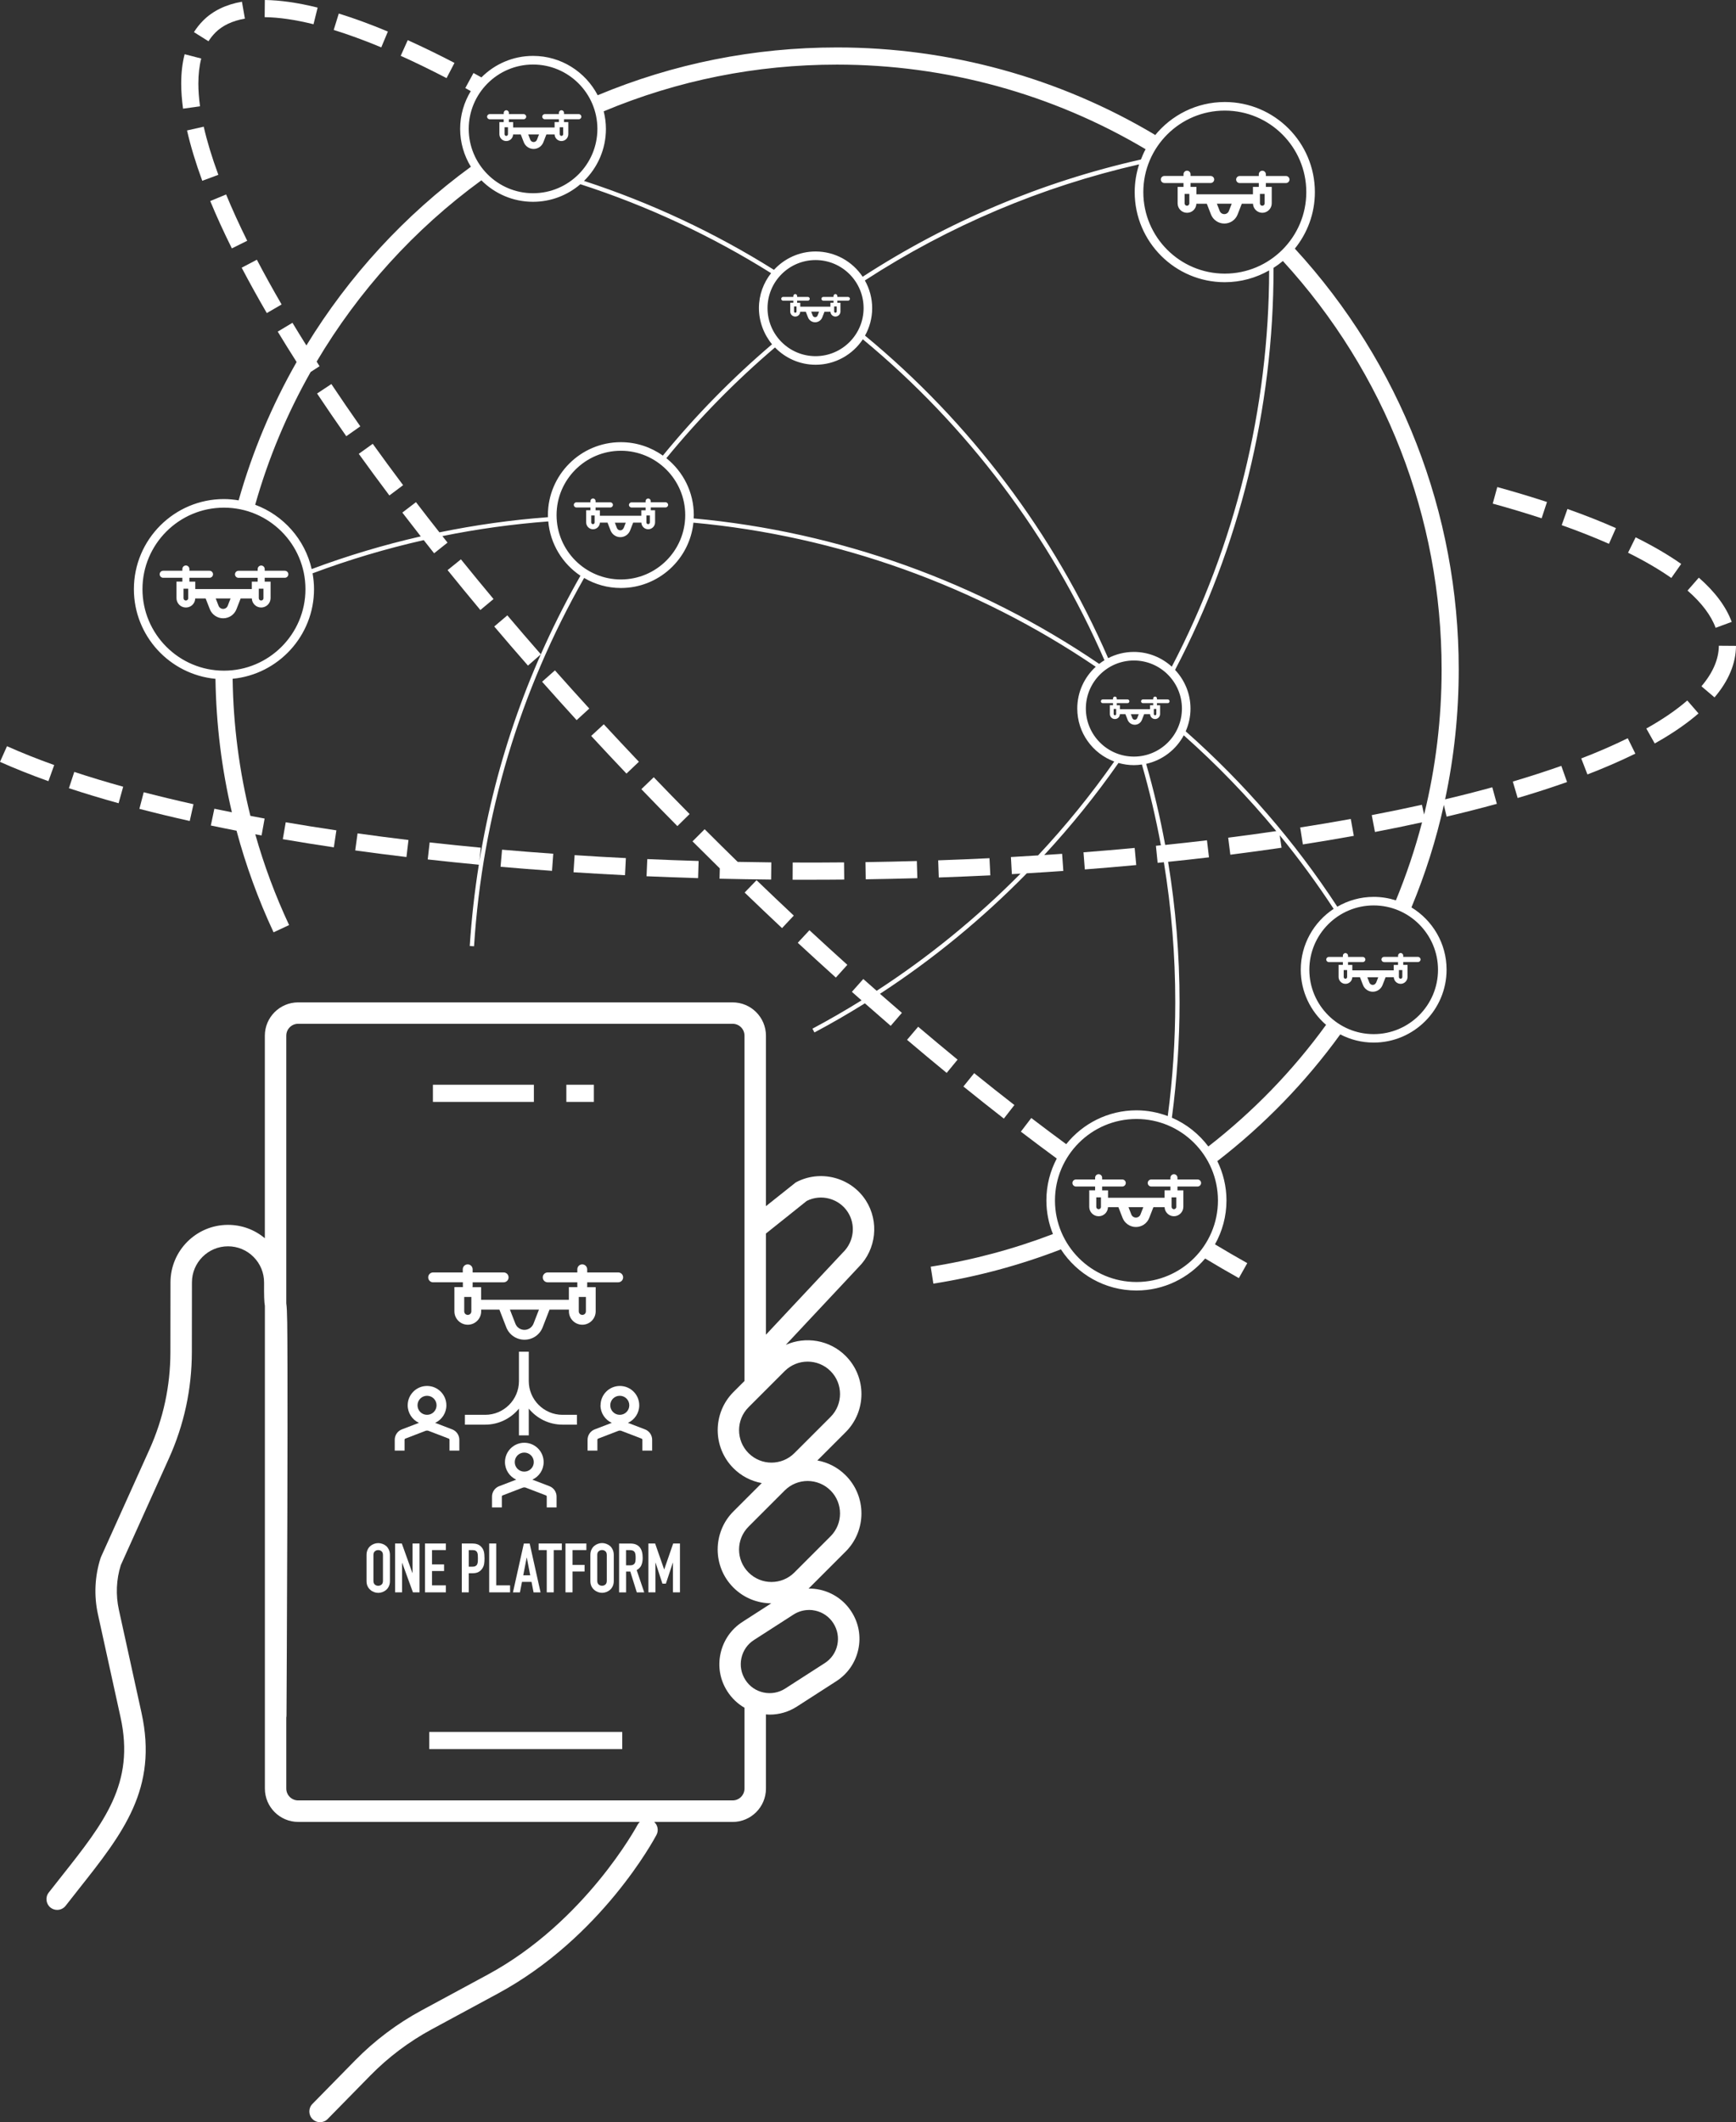 <?xml version="1.0" encoding="UTF-8"?>
<svg id="Layer_1" data-name="Layer 1" xmlns="http://www.w3.org/2000/svg" viewBox="0 0 404.77 494.65">
  <rect x="0" y="0" width="404.77" height="494.65" fill="#333333" stroke="none"/>
  <defs>
    <style>
      .cls-1 {
        fill: #fff;
      }
    </style>
  </defs>
  <path class="cls-1" d="m83.65,105.78c2.28,3.17,4.68,6.44,7.14,9.71l3.2-2.4c-2.44-3.25-4.82-6.49-7.08-9.64l-3.25,2.33Z"/>
  <path class="cls-1" d="m46.64,24.78c-.26-1.88-.39-3.67-.39-5.31,0-2.15.23-4.11.67-5.83l-3.87-1c-.53,2.04-.8,4.34-.8,6.83,0,1.83.15,3.8.43,5.86l3.96-.55Z"/>
  <path class="cls-1" d="m126.4,158.91c2.63,2.97,5.34,5.98,8.05,8.95l2.95-2.7c-2.7-2.96-5.39-5.95-8.01-8.9l-2.99,2.65Z"/>
  <path class="cls-1" d="m194.89,227.87l2.68-2.97c-2.93-2.64-5.91-5.36-8.84-8.07l-2.72,2.93c2.95,2.73,5.94,5.46,8.88,8.11Z"/>
  <path class="cls-1" d="m173.62,208.05c2.89,2.78,5.82,5.57,8.72,8.29l2.74-2.92c-2.88-2.7-5.8-5.48-8.68-8.25l-2.78,2.88Z"/>
  <path class="cls-1" d="m149.54,183.95c2.72,2.83,5.55,5.73,8.4,8.61l2.85-2.81c-2.84-2.87-5.65-5.76-8.36-8.58l-2.88,2.77Z"/>
  <path class="cls-1" d="m164.44,193.43l-.14-.14-2.83,2.83.14.14c2.08,2.08,4.16,4.13,6.22,6.16l-.06,2.4c3.98.09,8.03.16,12.03.2l.04-4c-2.61-.03-5.23-.07-7.84-.12-2.5-2.44-5.04-4.95-7.57-7.48Z"/>
  <path class="cls-1" d="m77.26,89.52l-3.33,2.21c2.16,3.24,4.45,6.59,6.81,9.95l3.27-2.3c-2.34-3.33-4.61-6.65-6.75-9.86Z"/>
  <path class="cls-1" d="m43.61,30.41c.82,3.6,2.01,7.55,3.55,11.73l3.75-1.39c-1.48-4.01-2.63-7.79-3.41-11.22l-3.9.88Z"/>
  <path class="cls-1" d="m105.96,14.66c-3.74-1.95-7.41-3.73-10.89-5.3l-1.64,3.65c3.42,1.54,7.01,3.29,10.69,5.2l1.85-3.55Z"/>
  <path class="cls-1" d="m49.02,46.86c1.44,3.5,3.14,7.21,5.04,11.04l3.58-1.78c-1.86-3.75-3.51-7.38-4.92-10.79l-3.7,1.53Z"/>
  <path class="cls-1" d="m62.2,72.98l3.46-2.01c-2.07-3.56-4.01-7.07-5.77-10.43l-3.54,1.86c1.79,3.41,3.76,6.97,5.86,10.58Z"/>
  <path class="cls-1" d="m74.06,1.77c-4.56-1.13-8.7-1.73-12.31-1.77l-.04,4c3.29.04,7.13.59,11.39,1.65l.96-3.88Z"/>
  <path class="cls-1" d="m50.2,7.61c1.66-1.66,3.98-2.76,6.9-3.27l-.69-3.94c-3.74.65-6.78,2.13-9.03,4.38-.81.81-1.53,1.72-2.16,2.71l3.39,2.13c.46-.73,1-1.41,1.6-2.01Z"/>
  <path class="cls-1" d="m90.43,7.35c-4.02-1.68-7.87-3.09-11.44-4.19l-1.18,3.82c3.45,1.07,7.18,2.44,11.09,4.06l1.54-3.69Z"/>
  <path class="cls-1" d="m223.27,247c-3.04-2.5-6.14-5.08-9.19-7.67l-2.59,3.05c3.07,2.61,6.18,5.2,9.24,7.71l2.54-3.09Z"/>
  <path class="cls-1" d="m118.29,143.44l-3.05,2.59c2.54,3,5.18,6.07,7.86,9.12l3.01-2.63c-2.66-3.04-5.29-6.09-7.81-9.07Z"/>
  <path class="cls-1" d="m227.14,250.15l-2.51,3.11c3.14,2.53,6.31,5.05,9.43,7.48l2.46-3.16c-3.11-2.41-6.26-4.91-9.38-7.43Z"/>
  <path class="cls-1" d="m148.97,177.57c-2.77-2.92-5.53-5.86-8.19-8.74l-2.94,2.71c2.67,2.89,5.44,5.85,8.23,8.78l2.9-2.76Z"/>
  <path class="cls-1" d="m107.47,130.38l-3.11,2.51c2.5,3.1,5.08,6.23,7.64,9.3l3.07-2.56c-2.55-3.05-5.11-6.17-7.6-9.25Z"/>
  <path class="cls-1" d="m201.88,279.82c-3.49-5.42-10.67-7.26-16.34-4.2l-6.95,5.53v-39.73c0-4.28-3.48-7.77-7.77-7.77h-101.3c-4.28,0-7.77,3.48-7.77,7.77v47.21c-2.41-2.02-5.41-3.12-8.59-3.12h0c-7.39,0-13.41,6.01-13.41,13.41,0,0,0,8.53-.02,16.3-.01,7.86-1.65,15.47-4.88,22.64l-11.3,25.06c-.04.09-.07.17-.1.26-1.36,4.22-1.57,8.75-.62,13.09l5.28,24.04c3.38,15.39-3.79,24.45-13.71,36.98-.99,1.25-2.01,2.54-3.04,3.86-.85,1.09-.65,2.66.43,3.51.46.36,1,.53,1.54.53.74,0,1.48-.33,1.97-.96,1.02-1.31,2.03-2.58,3.01-3.83,10.37-13.1,18.57-23.45,14.68-41.16l-5.28-24.04c-.75-3.43-.6-7.01.45-10.36l11.24-24.93c3.52-7.81,5.31-16.12,5.33-24.69.01-7.77.02-16.3.02-16.3,0-4.64,3.77-8.41,8.41-8.41h0c2.25,0,4.37.88,5.96,2.48,1.59,1.6,2.46,3.72,2.45,5.98-.02,2.99.02,4.51.19,5.43v112.51c0,4.28,3.48,7.77,7.77,7.77h79.66c-.21.19-.39.41-.53.67-.12.22-12.16,22.61-34.93,34.92l-15.45,8.35c-5.73,3.1-10.94,7.02-15.5,11.67l-9.94,10.13c-.97.99-.95,2.57.03,3.54.49.48,1.12.72,1.75.72s1.29-.25,1.78-.75l9.94-10.13c4.21-4.29,9.03-7.91,14.31-10.77l15.45-8.35c24.14-13.05,36.46-36.01,36.97-36.98.54-1.03.29-2.26-.53-3.01h18.28c4.28,0,7.77-3.48,7.77-7.77v-17.3c.3.02.6.05.89.05,2.22,0,4.41-.64,6.32-1.87l9.2-5.92c2.63-1.7,4.45-4.31,5.12-7.38s.1-6.2-1.6-8.83c-1.69-2.63-4.31-4.45-7.38-5.12-.87-.19-1.75-.27-2.62-.26.08-.07.16-.14.23-.21l8.43-8.43c4.9-4.89,4.9-12.86,0-17.76-1.87-1.87-4.18-3.02-6.6-3.46l6.6-6.6c4.9-4.9,4.9-12.86,0-17.76-3.77-3.77-9.36-4.62-13.96-2.59l17-18.15c4.11-4.11,4.8-10.63,1.66-15.51Zm-28.29,137.08c0,1.53-1.24,2.77-2.77,2.77h-101.3c-1.53,0-2.77-1.24-2.77-2.77v-16.55c.03-.15.05-.31.05-.47,0,0,.13-23.8.2-47.67.04-13.86.05-24.93.03-32.9-.03-10.23-.04-13.92-.28-15.5v-62.4c0-1.53,1.24-2.77,2.77-2.77h101.3c1.53,0,2.77,1.24,2.77,2.77v80.49l-2.58,2.58c-4.89,4.9-4.89,12.86,0,17.76,1.87,1.87,4.18,3.02,6.6,3.46l-6.6,6.6c-4.9,4.9-4.9,12.86,0,17.76,2.43,2.43,5.62,3.65,8.82,3.67l-6.71,4.32c-2.63,1.69-4.45,4.31-5.12,7.38s-.1,6.2,1.6,8.83c1.03,1.6,2.4,2.89,3.99,3.81v18.83Zm15.05-41.63c.48,0,.96.05,1.44.16,1.76.38,3.26,1.42,4.23,2.94s1.3,3.31.92,5.07c-.38,1.76-1.42,3.26-2.94,4.23l-9.2,5.92c-1.51.97-3.31,1.3-5.07.92-1.76-.38-3.26-1.42-4.23-2.94s-1.3-3.31-.92-5.07c.38-1.76,1.42-3.26,2.94-4.23l9.2-5.92c1.1-.71,2.35-1.07,3.63-1.07Zm5.01-27.85c2.95,2.95,2.95,7.74,0,10.69l-8.43,8.43c-2.95,2.95-7.74,2.95-10.69,0-2.95-2.95-2.95-7.74,0-10.69l8.43-8.43c1.47-1.47,3.41-2.21,5.34-2.21s3.87.74,5.34,2.21Zm0-27.82c2.95,2.95,2.95,7.74,0,10.69l-8.43,8.43c-2.95,2.95-7.74,2.95-10.69,0-2.94-2.95-2.95-7.74,0-10.69l8.43-8.43c2.95-2.95,7.74-2.95,10.69,0Zm2.98-27.75l-18.04,19.26v-23.58l9.51-7.6c3.35-1.7,7.53-.57,9.58,2.61,1.88,2.92,1.46,6.81-1.05,9.32Z"/>
  <rect class="cls-1" x="100.94" y="252.85" width="23.54" height="4"/>
  <rect class="cls-1" x="132.05" y="252.85" width="6.42" height="4"/>
  <rect class="cls-1" x="100.09" y="403.71" width="44.99" height="4"/>
  <path class="cls-1" d="m90.06,360.38c-.27-.22-.56-.39-.89-.51-.33-.12-.65-.18-.98-.18s-.66.06-.98.18c-.33.12-.62.29-.87.51-.27.23-.48.53-.64.88-.16.35-.24.76-.24,1.22v6.02c0,.48.08.89.24,1.23.16.34.37.62.64.85.26.24.55.41.87.53s.65.18.98.18.66-.06.98-.18.62-.29.89-.53c.26-.22.46-.51.62-.85.16-.34.24-.75.24-1.23v-6.02c0-.46-.08-.86-.24-1.22-.16-.35-.37-.65-.62-.88Zm-.77,8.11c0,.4-.11.69-.33.87-.22.19-.48.28-.78.28s-.56-.09-.78-.28c-.22-.19-.33-.48-.33-.87v-6.02c0-.39.11-.69.33-.87s.48-.28.78-.28.56.09.78.28.33.48.33.87v6.02Z"/>
  <polygon class="cls-1" points="96.19 366.65 96.15 366.65 93.69 359.78 92.12 359.78 92.12 371.17 93.75 371.17 93.75 364.33 93.79 364.33 96.28 371.17 97.82 371.17 97.82 359.78 96.19 359.78 96.19 366.65"/>
  <polygon class="cls-1" points="103.96 369.54 100.73 369.54 100.73 366.2 103.54 366.2 103.54 364.66 100.73 364.66 100.73 361.32 103.96 361.32 103.96 359.78 99.09 359.78 99.09 371.17 103.96 371.17 103.96 369.54"/>
  <path class="cls-1" d="m111.3,359.96c-.34-.12-.74-.18-1.18-.18h-2.45v11.39h1.63v-4.45h.83c.61,0,1.1-.1,1.47-.31.37-.21.67-.5.9-.87.19-.31.32-.64.38-.99s.09-.78.09-1.3c0-.68-.05-1.22-.16-1.62-.11-.4-.3-.75-.58-1.05s-.59-.51-.93-.62Zm.1,4.1c-.02.24-.07.43-.15.59-.08.17-.22.3-.4.4-.18.1-.44.14-.77.14h-.78v-3.87h.85c.32,0,.57.05.74.14.17.1.3.23.38.42.08.18.13.39.14.63s.02.49.02.76c0,.29,0,.55-.02.78Z"/>
  <polygon class="cls-1" points="114.06 359.78 114.06 371.17 118.93 371.17 118.93 369.54 115.7 369.54 115.7 359.78 114.06 359.78"/>
  <path class="cls-1" d="m121.71,368.73h2.22l.48,2.45h1.63l-2.54-11.39h-1.36l-2.54,11.39h1.63l.48-2.45Zm1.09-5.66h.03l.8,4.13h-1.63l.8-4.13Z"/>
  <polygon class="cls-1" points="129.11 371.17 129.11 361.32 131 361.32 131 359.78 125.59 359.78 125.59 361.32 127.48 361.32 127.48 371.17 129.11 371.17"/>
  <polygon class="cls-1" points="136.72 361.32 136.72 359.78 131.85 359.78 131.85 371.17 133.49 371.17 133.49 366.31 136.3 366.31 136.3 364.77 133.49 364.77 133.49 361.32 136.72 361.32"/>
  <path class="cls-1" d="m141.36,359.86c-.33-.12-.65-.18-.98-.18s-.66.06-.98.18c-.33.12-.62.29-.87.51-.27.23-.48.53-.64.88-.16.35-.24.76-.24,1.22v6.02c0,.48.08.89.24,1.23.16.34.37.62.64.85.26.24.55.41.87.53s.65.18.98.18.66-.06.98-.18.62-.29.89-.53c.26-.22.46-.51.62-.85.16-.34.24-.75.24-1.23v-6.02c0-.46-.08-.86-.24-1.22-.16-.35-.37-.65-.62-.88-.27-.22-.56-.39-.89-.51Zm.12,8.62c0,.4-.11.69-.33.87-.22.19-.48.28-.78.28s-.56-.09-.78-.28c-.22-.19-.33-.48-.33-.87v-6.02c0-.39.11-.69.33-.87s.48-.28.78-.28.56.09.78.28.33.48.33.87v6.02Z"/>
  <path class="cls-1" d="m149.54,364.84c.21-.47.31-1.04.31-1.71,0-2.23-.96-3.34-2.88-3.34h-2.62v11.39h1.63v-4.86h.98l1.52,4.86h1.73l-1.76-5.2c.52-.29.89-.67,1.1-1.14Zm-1.37-.98c-.03.22-.09.4-.18.55-.1.15-.23.26-.4.34-.17.08-.4.12-.69.12h-.93v-3.55h.85c.57,0,.95.15,1.15.45.1.16.16.35.19.57s.05.47.05.76-.02.54-.05.76Z"/>
  <polygon class="cls-1" points="154.88 365.81 154.85 365.81 152.75 359.78 151.18 359.78 151.18 371.17 152.82 371.17 152.82 364.25 152.85 364.25 154.45 369.14 155.26 369.14 156.88 364.25 156.91 364.25 156.91 371.17 158.54 371.17 158.54 359.78 156.96 359.78 154.88 365.81"/>
  <path class="cls-1" d="m213.77,200.7c-3.99.11-8.01.2-11.97.26l.06,4c3.98-.06,8.03-.15,12.03-.26l-.12-4Z"/>
  <path class="cls-1" d="m336.94,186.34c2.11-9.9,3.18-20.03,3.18-30.33,0-36.44-13.57-71.25-38.21-98.06,2.92-3.61,4.67-8.19,4.67-13.17,0-11.58-9.42-21-21-21-6.6,0-12.49,3.07-16.34,7.84l.1-.17c-22.35-13.34-48-20.39-74.17-20.39-19.34,0-38.12,3.75-55.81,11.14-2.84-5.44-8.52-9.17-15.07-9.17-4.7,0-8.96,1.92-12.04,5.01-.62-.34-1.24-.69-1.85-1.02l-1.91,3.51c.42.23.85.47,1.28.71-1.56,2.57-2.48,5.57-2.48,8.8s.93,6.26,2.5,8.83c-15.46,11.29-28.48,25.51-38.35,41.65-1.12-1.78-2.21-3.55-3.25-5.28l-3.43,2.06c1.4,2.32,2.88,4.69,4.4,7.08-5.78,10.13-10.33,20.96-13.52,32.25-1.12-.18-2.25-.3-3.42-.3-11.58,0-21,9.42-21,21,0,10.91,8.37,19.9,19.02,20.9.16,10.59,1.44,20.99,3.83,31.11-1.37-.27-2.75-.55-4.09-.83l-.82,3.91c1.96.41,3.97.82,5.99,1.21,2.17,8.09,5.05,16,8.64,23.69l3.62-1.69c-3.22-6.88-5.85-13.95-7.89-21.17.49.09.98.19,1.47.28l.71-3.94c-1.12-.2-2.22-.42-3.32-.63-2.58-10.38-3.98-21.05-4.14-31.95,10.63-1.02,18.98-10,18.98-20.9,0-1.26-.13-2.49-.34-3.68,8.46-3.17,17.12-5.75,25.92-7.74.8,1.02,1.6,2.05,2.42,3.07l3.13-2.49c-.4-.51-.8-1.01-1.2-1.52,8.13-1.65,16.37-2.79,24.69-3.42.46,5.28,3.33,9.87,7.5,12.66-11.84,20.81-19.72,43.09-23.54,66.47l.29-3.08c-4-.38-8.01-.79-11.91-1.23l-.45,3.97c3.9.44,7.91.85,11.92,1.23-.99,6.24-1.71,12.56-2.12,18.95l1,.06c1.96-30.49,10.6-59.36,25.67-85.85,2.52,1.48,5.44,2.34,8.57,2.34,8.78,0,16.02-6.69,16.91-15.23,33.54,3.08,65.94,14.68,93.81,33.59-2.64,2.42-4.31,5.88-4.31,9.73,0,5.67,3.59,10.49,8.62,12.36-5.4,7.7-11.34,15.02-17.76,21.88-2.1.13-4.22.26-6.33.38l.22,3.99c.67-.04,1.35-.08,2.02-.12-10.17,10.27-21.43,19.45-33.54,27.31-1.04-.91-2.08-1.83-3.12-2.75l-2.66,2.99c.75.67,1.5,1.32,2.25,1.99-3.74,2.32-7.56,4.53-11.45,6.6l.47.88c4-2.12,7.92-4.4,11.76-6.79,2.02,1.77,4.03,3.53,6.02,5.25l2.61-3.03c-1.69-1.45-3.4-2.94-5.11-4.44,12.39-8.07,23.88-17.52,34.24-28.09,2.86-.17,5.72-.35,8.51-.55l-.28-3.99c-1.38.1-2.78.19-4.17.28,6.24-6.75,12.04-13.91,17.31-21.46,1.14.32,2.34.51,3.59.51.64,0,1.26-.06,1.87-.15,1.78,6.2,3.26,12.49,4.43,18.83-.39.04-.77.08-1.16.12l.4,3.98c.48-.05.96-.1,1.45-.15,1.77,10.76,2.66,21.67,2.66,32.65,0,8.87-.59,17.79-1.75,26.52-2.28-.85-4.73-1.34-7.3-1.34-6.62,0-12.53,3.09-16.38,7.89-2.7-1.99-5.43-4.03-8.14-6.1l-2.43,3.18c2.79,2.13,5.59,4.23,8.37,6.27-1.54,2.92-2.42,6.24-2.42,9.76,0,2.77.55,5.41,1.53,7.84-9.18,3.51-18.77,6.08-28.5,7.61l.62,3.95c10.16-1.6,20.16-4.29,29.74-7.99,3.75,5.76,10.23,9.59,17.6,9.59,6.42,0,12.18-2.91,16.03-7.46,2.66,1.6,5.3,3.14,7.86,4.57l1.96-3.49c-2.45-1.37-4.98-2.85-7.53-4.38,1.7-3.03,2.68-6.52,2.68-10.24,0-3.29-.78-6.38-2.13-9.16,10.96-8.47,20.59-18.4,28.66-29.54,2.34,1.21,4.98,1.91,7.79,1.91,9.37,0,17-7.63,17-17,0-6.15-3.29-11.52-8.19-14.51,3.23-7.77,5.75-15.75,7.56-23.89l.64,2.73c4.02-.95,7.96-1.95,11.71-2.98l-1.06-3.86c-3.52.97-7.22,1.92-11.01,2.81Zm-51.36-160.56c10.48,0,19,8.52,19,19s-8.52,19-19,19-19-8.52-19-19,8.52-19,19-19Zm-83.92,39.59c19.66-12.75,41.17-21.85,63.94-27.06-.66,2.04-1.03,4.21-1.03,6.47,0,11.58,9.42,21,21,21,3.76,0,7.29-1.01,10.35-2.75-.05,32.14-7.9,64.05-22.7,92.37-2.34-2.13-5.45-3.44-8.85-3.44-2.16,0-4.19.53-5.99,1.45-12.61-29-32.2-54.98-56.69-75.18,1.06-1.9,1.67-4.08,1.67-6.4s-.62-4.54-1.7-6.45Zm-60.9-39.42c17.24-7.22,35.54-10.89,54.4-10.89,25.38,0,50.25,6.82,71.95,19.72-.42.77-.77,1.58-1.09,2.4-23.12,5.21-44.94,14.41-64.88,27.33-2.37-3.55-6.41-5.89-10.98-5.89-3.84,0-7.29,1.66-9.7,4.28-13.87-8.7-28.77-15.67-44.29-20.73,3.15-3.09,5.11-7.38,5.11-12.13,0-1.41-.19-2.78-.52-4.09Zm60.6,45.87c0,6.17-5.02,11.2-11.2,11.2s-11.2-5.02-11.2-11.2,5.02-11.2,11.2-11.2,11.2,5.02,11.2,11.2ZM109.29,30.04c0-8.27,6.73-15,15-15s15,6.73,15,15-6.73,15-15,15-15-6.73-15-15Zm-57.07,126.29c-10.48,0-19-8.52-19-19s8.52-19,19-19,19,8.52,19,19-8.52,19-19,19Zm75.57-35.78c-8.53.64-16.99,1.83-25.33,3.54-1.86-2.36-3.7-4.72-5.47-7.04l-3.18,2.43c1.4,1.83,2.84,3.69,4.3,5.55-8.63,1.97-17.13,4.51-25.44,7.62-1.58-6.93-6.6-12.55-13.17-14.99,3.06-10.83,7.42-21.22,12.93-30.95l2.08-1.35c-.23-.36-.45-.71-.68-1.07,9.74-16.43,22.79-30.88,38.41-42.26,3.08,3.09,7.34,5.01,12.04,5.01,4.21,0,8.07-1.55,11.04-4.1,15.59,5.04,30.55,12.01,44.47,20.73-1.77,2.25-2.84,5.07-2.84,8.15s1.15,6.14,3.06,8.43c-9.23,7.85-17.79,16.57-25.46,25.95-2.77-1.97-6.15-3.13-9.8-3.13-9.37,0-17,7.63-17,17,0,.16.02.32.02.48Zm16.98,14.52c-8.27,0-15-6.73-15-15s6.73-15,15-15,15,6.73,15,15-6.73,15-15,15Zm16.96-14.23c.01-.26.04-.51.04-.77,0-5.37-2.5-10.15-6.4-13.27,7.63-9.32,16.15-18,25.33-25.81,2.4,2.48,5.76,4.03,9.47,4.03,4.59,0,8.64-2.36,11.01-5.93,24.34,20.12,43.81,45.96,56.34,74.81-.43.26-.84.54-1.23.85-28.07-19.1-60.74-30.82-94.55-33.91Zm102.65,55.52c-6.17,0-11.2-5.02-11.2-11.2s5.02-11.2,11.2-11.2,11.2,5.02,11.2,11.2-5.02,11.2-11.2,11.2Zm19.6,103.47c0,10.48-8.52,19-19,19s-19-8.52-19-19,8.52-19,19-19,19,8.52,19,19Zm-2.24-12.59c-2.19-2.91-5.11-5.25-8.5-6.71,1.18-8.85,1.79-17.9,1.79-26.89,0-11.01-.9-21.96-2.67-32.75,3.2-.33,6.39-.68,9.53-1.05l-.47-3.97c-3.2.38-6.47.74-9.74,1.08-1.17-6.37-2.65-12.68-4.44-18.9,3.79-.84,6.98-3.31,8.77-6.65,7.77,6.89,14.97,14.36,21.57,22.33-3.68.54-7.44,1.05-11.21,1.53l.5,3.97c4.02-.51,8.03-1.06,11.94-1.63l-.43-2.91c4.49,5.49,8.69,11.22,12.58,17.16-4.61,3.04-7.67,8.27-7.67,14.19,0,5.13,2.29,9.73,5.9,12.85-7.74,10.67-16.97,20.2-27.45,28.35Zm53.55-41.19c0,8.27-6.73,15-15,15s-15-6.73-15-15,6.73-15,15-15,15,6.73,15,15Zm-3.25-36.21l-.5-2.25c-3.77.84-7.71,1.65-11.7,2.41l.75,3.93c3.74-.72,7.43-1.47,10.98-2.25-1.61,6.17-3.65,12.24-6.1,18.19-1.63-.52-3.37-.81-5.18-.81-3.09,0-5.98.84-8.48,2.29-9.89-15.13-21.78-28.88-35.35-40.88.71-1.62,1.12-3.41,1.12-5.29,0-3.49-1.37-6.66-3.6-9.03,15.02-28.62,22.96-60.91,22.96-93.43v-.28c.76-.49,1.49-1.02,2.18-1.6,23.87,26.04,37.01,59.83,37.01,95.2,0,11.52-1.37,22.83-4.08,33.82Z"/>
  <path class="cls-1" d="m264.56,197.65c-3.92.37-7.93.71-11.93,1.02l.31,3.99c4.02-.31,8.05-.65,11.99-1.02l-.37-3.98Z"/>
  <path class="cls-1" d="m230.72,200.04c-3.97.2-8,.36-11.97.5l.14,4c3.98-.14,8.03-.31,12.02-.5l-.2-4Z"/>
  <path class="cls-1" d="m315.66,194.84l-.71-3.94c-3.82.69-7.79,1.36-11.79,1.98l.62,3.95c4.04-.63,8.04-1.3,11.89-2Z"/>
  <path class="cls-1" d="m133.72,203.32c3.92.25,7.96.49,12.01.69l.2-3.99c-4.04-.2-8.06-.43-11.95-.69l-.26,3.99Z"/>
  <path class="cls-1" d="m83.37,194.27l-.55,3.96c3.89.54,7.91,1.06,11.95,1.54l.47-3.97c-4.01-.48-8-1-11.87-1.54Z"/>
  <path class="cls-1" d="m150.74,204.25c3.97.17,8.02.32,12.03.44l.12-4c-3.99-.12-8.01-.26-11.97-.44l-.17,4Z"/>
  <path class="cls-1" d="m66.62,191.67l-.68,3.94c3.86.66,7.86,1.3,11.9,1.9l.59-3.96c-4.01-.59-7.98-1.23-11.81-1.88Z"/>
  <path class="cls-1" d="m116.71,202.04c3.97.35,8,.67,12,.95l.29-3.99c-3.98-.28-7.99-.6-11.94-.94l-.35,3.98Z"/>
  <path class="cls-1" d="m184.83,201.06l-.02,4c1.26,0,2.52,0,3.79,0,2.76,0,5.51-.01,8.24-.04l-.04-4c-3.97.04-7.99.05-11.97.03Z"/>
  <path class="cls-1" d="m400.02,146.34l3.75-1.38c-1.3-3.53-3.88-7-7.67-10.31l-2.63,3.01c3.29,2.87,5.49,5.79,6.55,8.68Z"/>
  <path class="cls-1" d="m45.12,187.46c-3.99-.89-7.89-1.83-11.61-2.79l-1.01,3.87c3.76.98,7.71,1.93,11.74,2.83l.87-3.9Z"/>
  <path class="cls-1" d="m400.77,150.52c-.02,3.13-1.39,6.31-4.06,9.45l3.05,2.59c3.3-3.87,4.98-7.92,5.01-12.01l-4-.03Z"/>
  <path class="cls-1" d="m391.99,131.45c-3-2.11-6.58-4.2-10.62-6.2l-1.77,3.59c3.86,1.91,7.25,3.89,10.09,5.88l2.3-3.27Z"/>
  <path class="cls-1" d="m383.86,169.81l1.96,3.49c4.03-2.26,7.46-4.61,10.21-7l-2.62-3.02c-2.54,2.21-5.75,4.41-9.54,6.53Z"/>
  <path class="cls-1" d="m368.69,176.79l1.44,3.73c4.05-1.56,7.81-3.2,11.17-4.85l-1.77-3.59c-3.25,1.6-6.9,3.19-10.84,4.71Z"/>
  <path class="cls-1" d="m28.72,183.38c-3.98-1.11-7.82-2.26-11.4-3.45l-1.25,3.8c3.64,1.2,7.54,2.38,11.58,3.5l1.07-3.85Z"/>
  <path class="cls-1" d="m376.77,123.1c-3.45-1.53-7.25-3.03-11.3-4.46l-1.34,3.77c3.95,1.4,7.66,2.87,11.02,4.35l1.62-3.66Z"/>
  <path class="cls-1" d="m352.73,182.17l1.13,3.84c4.04-1.19,7.92-2.45,11.52-3.72l-1.34-3.77c-3.54,1.25-7.35,2.48-11.32,3.66Z"/>
  <path class="cls-1" d="m12.64,178.33c-3.95-1.41-7.65-2.89-11.01-4.39l-1.63,3.65c3.45,1.54,7.24,3.05,11.29,4.5l1.35-3.77Z"/>
  <path class="cls-1" d="m360.69,117.01c-3.66-1.2-7.55-2.37-11.58-3.48l-1.06,3.86c3.97,1.09,7.8,2.25,11.4,3.42l1.25-3.8Z"/>
  <path class="cls-1" d="m94.33,335.6c0-.12.07-.23.19-.27l4.66-1.79c.25-.1.53-.1.78,0l4.66,1.79c.11.04.19.15.19.27v2.53h2.29v-2.53c0-1.06-.66-2.03-1.65-2.41l-3.99-1.53c1.55-.71,2.62-2.28,2.62-4.09,0-2.49-2.02-4.51-4.51-4.51s-4.51,2.02-4.51,4.51c0,1.81,1.08,3.38,2.62,4.09l-3.99,1.53c-.99.38-1.65,1.35-1.65,2.41v2.53h2.29v-2.53Zm3.02-8.03c0-1.22.99-2.22,2.22-2.22s2.22.99,2.22,2.22-.99,2.22-2.22,2.22-2.22-.99-2.22-2.22Z"/>
  <path class="cls-1" d="m140.01,327.57c0,1.81,1.08,3.38,2.63,4.09l-3.99,1.53c-.99.38-1.65,1.35-1.65,2.41v2.53h2.29v-2.53c0-.12.07-.23.19-.27l4.66-1.79c.25-.1.53-.1.78,0l4.66,1.79c.11.04.19.15.19.27v2.53h2.29v-2.53c0-1.06-.66-2.03-1.65-2.41l-3.99-1.53c1.55-.71,2.63-2.28,2.63-4.09,0-2.49-2.02-4.51-4.51-4.51s-4.51,2.02-4.51,4.51Zm6.72,0c0,1.22-.99,2.22-2.22,2.22s-2.22-.99-2.22-2.22.99-2.22,2.22-2.22,2.22.99,2.22,2.22Z"/>
  <path class="cls-1" d="m122.63,346.78l4.66,1.79c.11.04.19.15.19.27v2.53h2.29v-2.53c0-1.06-.66-2.03-1.65-2.41l-3.99-1.53c1.55-.71,2.63-2.28,2.63-4.09,0-2.49-2.02-4.51-4.51-4.51s-4.51,2.02-4.51,4.51c0,1.81,1.08,3.38,2.62,4.09l-3.99,1.53c-.99.38-1.65,1.35-1.65,2.41v2.53h2.29v-2.53c0-.12.07-.23.19-.27l4.66-1.79c.25-.1.53-.1.78,0Zm-2.61-5.97c0-1.22.99-2.22,2.22-2.22s2.22.99,2.22,2.22-.99,2.22-2.22,2.22-2.22-.99-2.22-2.22Z"/>
  <path class="cls-1" d="m134.52,332.08v-2.29h-3.36c-4.34,0-7.87-3.53-7.87-7.87v-6.85h-2.29v6.85c0,4.34-3.53,7.87-7.87,7.87h-4.73v2.29h4.73c3.17,0,6-1.46,7.87-3.74v6.24h2.29v-6.24c1.86,2.28,4.7,3.74,7.87,3.74h3.36Z"/>
  <path class="cls-1" d="m101.01,298.89h6.91v.89c0,.08,0,.16.03.24h-2s0,2.29,0,2.29v3.36c0,1.72,1.4,3.12,3.12,3.12s3.12-1.4,3.12-3.12v-.41h4.25l1.6,4.12c.69,1.76,2.35,2.9,4.25,2.9s3.56-1.14,4.24-2.9l1.6-4.12h4.52v.41c0,1.72,1.4,3.12,3.12,3.12s3.12-1.4,3.12-3.12v-5.63h-2.01c.02-.09.03-.17.03-.25v-.89h7.23c.63,0,1.15-.51,1.15-1.15s-.51-1.15-1.15-1.15h-7.23v-.73c0-.63-.51-1.15-1.15-1.15s-1.15.51-1.15,1.15v.73h-6.91c-.63,0-1.15.51-1.15,1.15s.51,1.15,1.15,1.15h6.91v.89c0,.08,0,.16.03.24h-2s0,2.29,0,2.29v.66h-20.46v-2.94h-2.01c.02-.09.03-.17.03-.25v-.89h7.23c.63,0,1.15-.51,1.15-1.15s-.51-1.15-1.15-1.15h-7.23v-.73c0-.63-.51-1.15-1.15-1.15s-1.15.51-1.15,1.15v.73h-6.91c-.63,0-1.15.51-1.15,1.15s.51,1.15,1.15,1.15Zm33.93,3.42h1.67v3.36c0,.46-.37.83-.83.83s-.83-.37-.83-.83v-3.36Zm-9.27,2.95l-1.28,3.29c-.34.86-1.18,1.44-2.11,1.44s-1.77-.57-2.11-1.44l-1.28-3.29h6.78Zm-17.44-2.95h1.67v3.36c0,.46-.37.83-.83.83s-.83-.37-.83-.83v-3.36Z"/>
  <path class="cls-1" d="m271.48,42.67h4.47v.89h-1.37s0,1.64,0,1.64v2.21c0,1.21.98,2.19,2.19,2.19s2.14-.94,2.18-2.11h2.43l.97,2.49c.49,1.27,1.74,2.13,3.11,2.13s2.61-.83,3.11-2.13l.97-2.49h2.61c.04,1.17,1,2.11,2.18,2.11s2.19-.98,2.19-2.19v-3.84h-1.37v-.9h4.69c.45,0,.82-.37.82-.82s-.37-.82-.82-.82h-4.69v-.41c0-.45-.37-.82-.82-.82s-.82.37-.82.82v.41h-4.47c-.45,0-.82.37-.82.82s.37.82.82.82h4.47v.89h-1.37s0,1.64,0,1.64v.09h-13.18v-1.73h-1.37v-.9h4.69c.45,0,.82-.37.82-.82s-.37-.82-.82-.82h-4.69v-.41c0-.45-.37-.82-.82-.82s-.82.37-.82.82v.41h-4.47c-.45,0-.82.37-.82.82s.37.82.82.82Zm22.3,2.53h1.09v2.21c0,.3-.24.55-.55.55s-.55-.24-.55-.55v-2.21Zm-6.59,2.28l-.66,1.7c-.17.44-.59.73-1.07.73s-.9-.29-1.07-.73l-.66-1.7h3.46Zm-10.97-2.28h1.09v2.21c0,.3-.25.55-.55.55s-.55-.24-.55-.55v-2.21Z"/>
  <path class="cls-1" d="m61.72,132.64c0-.45-.37-.82-.82-.82s-.82.37-.82.82v.41h-4.47c-.45,0-.82.37-.82.82s.37.82.82.82h4.47v.89h-1.37s0,1.64,0,1.64v.09h-13.18v-1.73h-1.37v-.9h4.69c.45,0,.82-.37.82-.82s-.37-.82-.82-.82h-4.69v-.41c0-.45-.37-.82-.82-.82s-.82.37-.82.82v.41h-4.47c-.45,0-.82.37-.82.82s.37.82.82.82h4.47v.89h-1.37s0,1.64,0,1.64v2.21c0,1.21.98,2.19,2.19,2.19s2.14-.94,2.18-2.11h2.43l.97,2.49c.49,1.27,1.74,2.13,3.11,2.13s2.61-.83,3.11-2.13l.97-2.49h2.61c.04,1.17,1,2.11,2.18,2.11s2.19-.98,2.19-2.19v-3.84h-1.37v-.9h4.69c.45,0,.82-.37.82-.82s-.37-.82-.82-.82h-4.69v-.41Zm-17.83,6.79c0,.3-.24.55-.55.55s-.55-.25-.55-.55v-2.21h1.09v2.21Zm9.21,1.77c-.17.44-.59.73-1.07.73s-.9-.29-1.07-.73l-.66-1.7h3.46l-.66,1.7Zm8.34-1.77c0,.3-.24.55-.55.55s-.55-.25-.55-.55v-2.21h1.09v2.21Z"/>
  <path class="cls-1" d="m274.54,274.52c0-.45-.37-.82-.82-.82s-.82.37-.82.82v.41h-4.47c-.45,0-.82.37-.82.82s.37.82.82.82h4.47v.89h-1.37s0,1.64,0,1.64v.09h-13.18v-1.72h-1.37v-.9h4.69c.45,0,.82-.37.82-.82s-.37-.82-.82-.82h-4.69v-.41c0-.45-.37-.82-.82-.82s-.82.37-.82.82v.41h-4.47c-.45,0-.82.37-.82.82s.37.82.82.82h4.47v.89h-1.37s0,1.64,0,1.64v2.21c0,1.21.98,2.19,2.19,2.19s2.14-.94,2.18-2.11h2.43l.97,2.49c.49,1.27,1.74,2.13,3.11,2.13s2.61-.83,3.11-2.13l.97-2.49h2.61c.04,1.17,1,2.11,2.18,2.11s2.19-.98,2.19-2.19v-3.84h-1.37v-.9h4.69c.45,0,.82-.37.82-.82s-.37-.82-.82-.82h-4.69v-.41Zm-17.83,6.79c0,.3-.24.55-.55.55s-.55-.25-.55-.55v-2.21h1.09v2.21Zm9.21,1.77c-.17.44-.59.73-1.07.73s-.9-.29-1.07-.73l-.66-1.7h3.46l-.66,1.7Zm8.35-1.77c0,.3-.24.55-.55.55s-.55-.25-.55-.55v-2.21h1.09v2.21Z"/>
  <path class="cls-1" d="m114.16,27.81h3.28v.65h-1s0,1.2,0,1.2v1.62c0,.88.72,1.6,1.6,1.6s1.57-.69,1.6-1.55h1.78l.71,1.83c.36.93,1.28,1.56,2.28,1.56s1.91-.61,2.28-1.56l.71-1.83h1.91c.03.86.73,1.55,1.6,1.55s1.6-.72,1.6-1.6v-2.82h-1v-.66h3.44c.33,0,.6-.27.6-.6s-.27-.6-.6-.6h-3.44v-.3c0-.33-.27-.6-.6-.6s-.6.27-.6.6v.3h-3.28c-.33,0-.6.27-.6.6s.27.6.6.6h3.28v.65h-1s0,1.2,0,1.2v.07h-9.66v-1.26h-1v-.66h3.44c.33,0,.6-.27.6-.6s-.27-.6-.6-.6h-3.44v-.3c0-.33-.27-.6-.6-.6s-.6.27-.6.6v.3h-3.28c-.33,0-.6.27-.6.6s.27.6.6.6Zm16.35,1.85h.8v1.62c0,.22-.18.4-.4.4s-.4-.18-.4-.4v-1.62Zm-4.83,1.67l-.48,1.24c-.13.33-.44.54-.78.54s-.66-.22-.78-.54l-.48-1.24h2.54Zm-8.04-1.67h.8v1.62c0,.22-.18.4-.4.4s-.4-.18-.4-.4v-1.62Z"/>
  <path class="cls-1" d="m151.73,117.1v-.3c0-.33-.27-.6-.6-.6s-.6.27-.6.6v.3h-3.28c-.33,0-.6.27-.6.6s.27.6.6.6h3.28v.65h-1s0,1.2,0,1.2v.07h-9.66v-1.27h-1v-.66h3.44c.33,0,.6-.27.6-.6s-.27-.6-.6-.6h-3.44v-.3c0-.33-.27-.6-.6-.6s-.6.27-.6.6v.3h-3.28c-.33,0-.6.27-.6.6s.27.6.6.6h3.28v.65h-1s0,1.2,0,1.2v1.62c0,.89.72,1.61,1.6,1.61s1.57-.69,1.6-1.55h1.78l.71,1.83c.36.93,1.28,1.56,2.28,1.56s1.91-.61,2.28-1.56l.71-1.83h1.91c.03.86.73,1.55,1.6,1.55s1.6-.72,1.6-1.61v-2.82h-1v-.66h3.44c.33,0,.6-.27.6-.6s-.27-.6-.6-.6h-3.44Zm-13.08,4.68c0,.22-.18.4-.4.4s-.4-.18-.4-.4v-1.62h.8v1.62Zm6.75,1.3c-.13.33-.43.54-.78.54s-.66-.22-.78-.54l-.48-1.24h2.54l-.48,1.24Zm6.12-1.3c0,.22-.18.4-.4.4s-.4-.18-.4-.4v-1.62h.8v1.62Z"/>
  <path class="cls-1" d="m322.69,224.27h3.28v.65h-1s0,1.2,0,1.2v.07h-9.66v-1.27h-1v-.66h3.44c.33,0,.6-.27.6-.6s-.27-.6-.6-.6h-3.44v-.3c0-.33-.27-.6-.6-.6s-.6.27-.6.6v.3h-3.28c-.33,0-.6.27-.6.6s.27.6.6.6h3.28v.65h-1s0,1.2,0,1.2v1.62c0,.88.72,1.6,1.6,1.6s1.57-.69,1.6-1.55h1.78l.71,1.83c.36.93,1.28,1.56,2.28,1.56s1.91-.61,2.28-1.56l.71-1.83h1.91c.03.86.73,1.55,1.6,1.55s1.6-.72,1.6-1.6v-2.82h-1v-.66h3.44c.33,0,.6-.27.6-.6s-.27-.6-.6-.6h-3.44v-.3c0-.33-.27-.6-.6-.6s-.6.27-.6.6v.3h-3.28c-.33,0-.6.27-.6.6s.27.6.6.6Zm-8.59,3.47c0,.22-.18.4-.4.4s-.4-.18-.4-.4v-1.62h.8v1.62Zm6.75,1.3c-.13.33-.44.54-.78.54s-.66-.22-.78-.54l-.48-1.24h2.54l-.48,1.24Zm5.32-2.92h.8v1.62c0,.22-.18.4-.4.4s-.4-.18-.4-.4v-1.62Z"/>
  <path class="cls-1" d="m272.26,163.91c.24,0,.44-.2.44-.44s-.2-.44-.44-.44h-2.5v-.22c0-.24-.2-.44-.44-.44s-.44.2-.44.44v.22h-2.39c-.24,0-.44.2-.44.44s.2.44.44.44h2.39v.47h-.73s0,.88,0,.88v.05h-7.03v-.92h-.73v-.48h2.5c.24,0,.44-.2.44-.44s-.2-.44-.44-.44h-2.5v-.22c0-.24-.2-.44-.44-.44s-.44.2-.44.44v.22h-2.39c-.24,0-.44.2-.44.44s.2.44.44.44h2.39v.47h-.73s0,.88,0,.88v1.18c0,.64.52,1.17,1.17,1.17s1.14-.5,1.16-1.13h1.3l.52,1.33c.26.68.93,1.13,1.66,1.13s1.39-.44,1.66-1.13l.52-1.33h1.39c.02.62.53,1.13,1.16,1.13s1.17-.52,1.17-1.17v-2.05h-.73v-.48h2.5Zm-12.01,2.53c0,.16-.13.29-.29.29s-.29-.13-.29-.29v-1.18h.58v1.18Zm4.91.94c-.09.24-.32.39-.57.39s-.48-.16-.57-.39l-.35-.9h1.84l-.35.9Zm4.45-.94c0,.16-.13.29-.29.29s-.29-.13-.29-.29v-1.18h.58v1.18Z"/>
  <path class="cls-1" d="m197.73,69.21h-2.5v-.22c0-.24-.2-.44-.44-.44s-.44.2-.44.44v.22h-2.39c-.24,0-.44.2-.44.44s.2.44.44.44h2.39v.47h-.73s0,.88,0,.88v.05h-7.03v-.92h-.73v-.48h2.5c.24,0,.44-.2.44-.44s-.2-.44-.44-.44h-2.5v-.22c0-.24-.2-.44-.44-.44s-.44.2-.44.44v.22h-2.39c-.24,0-.44.2-.44.44s.2.44.44.44h2.39v.47h-.73s0,.88,0,.88v1.18c0,.64.52,1.17,1.17,1.17s1.14-.5,1.16-1.13h1.3l.52,1.33c.26.68.93,1.13,1.66,1.13s1.39-.45,1.66-1.13l.52-1.33h1.39c.02.62.53,1.13,1.16,1.13s1.17-.52,1.17-1.17v-2.05h-.73v-.48h2.5c.24,0,.44-.2.44-.44s-.2-.44-.44-.44Zm-12.01,3.4c0,.16-.13.29-.29.29s-.29-.13-.29-.29v-1.18h.58v1.18Zm4.91.94c-.09.24-.32.39-.57.39s-.48-.16-.57-.39l-.35-.91h1.84l-.35.9Zm4.45-.94c0,.16-.13.29-.29.29s-.29-.13-.29-.29v-1.18h.58v1.18Z"/>
</svg>